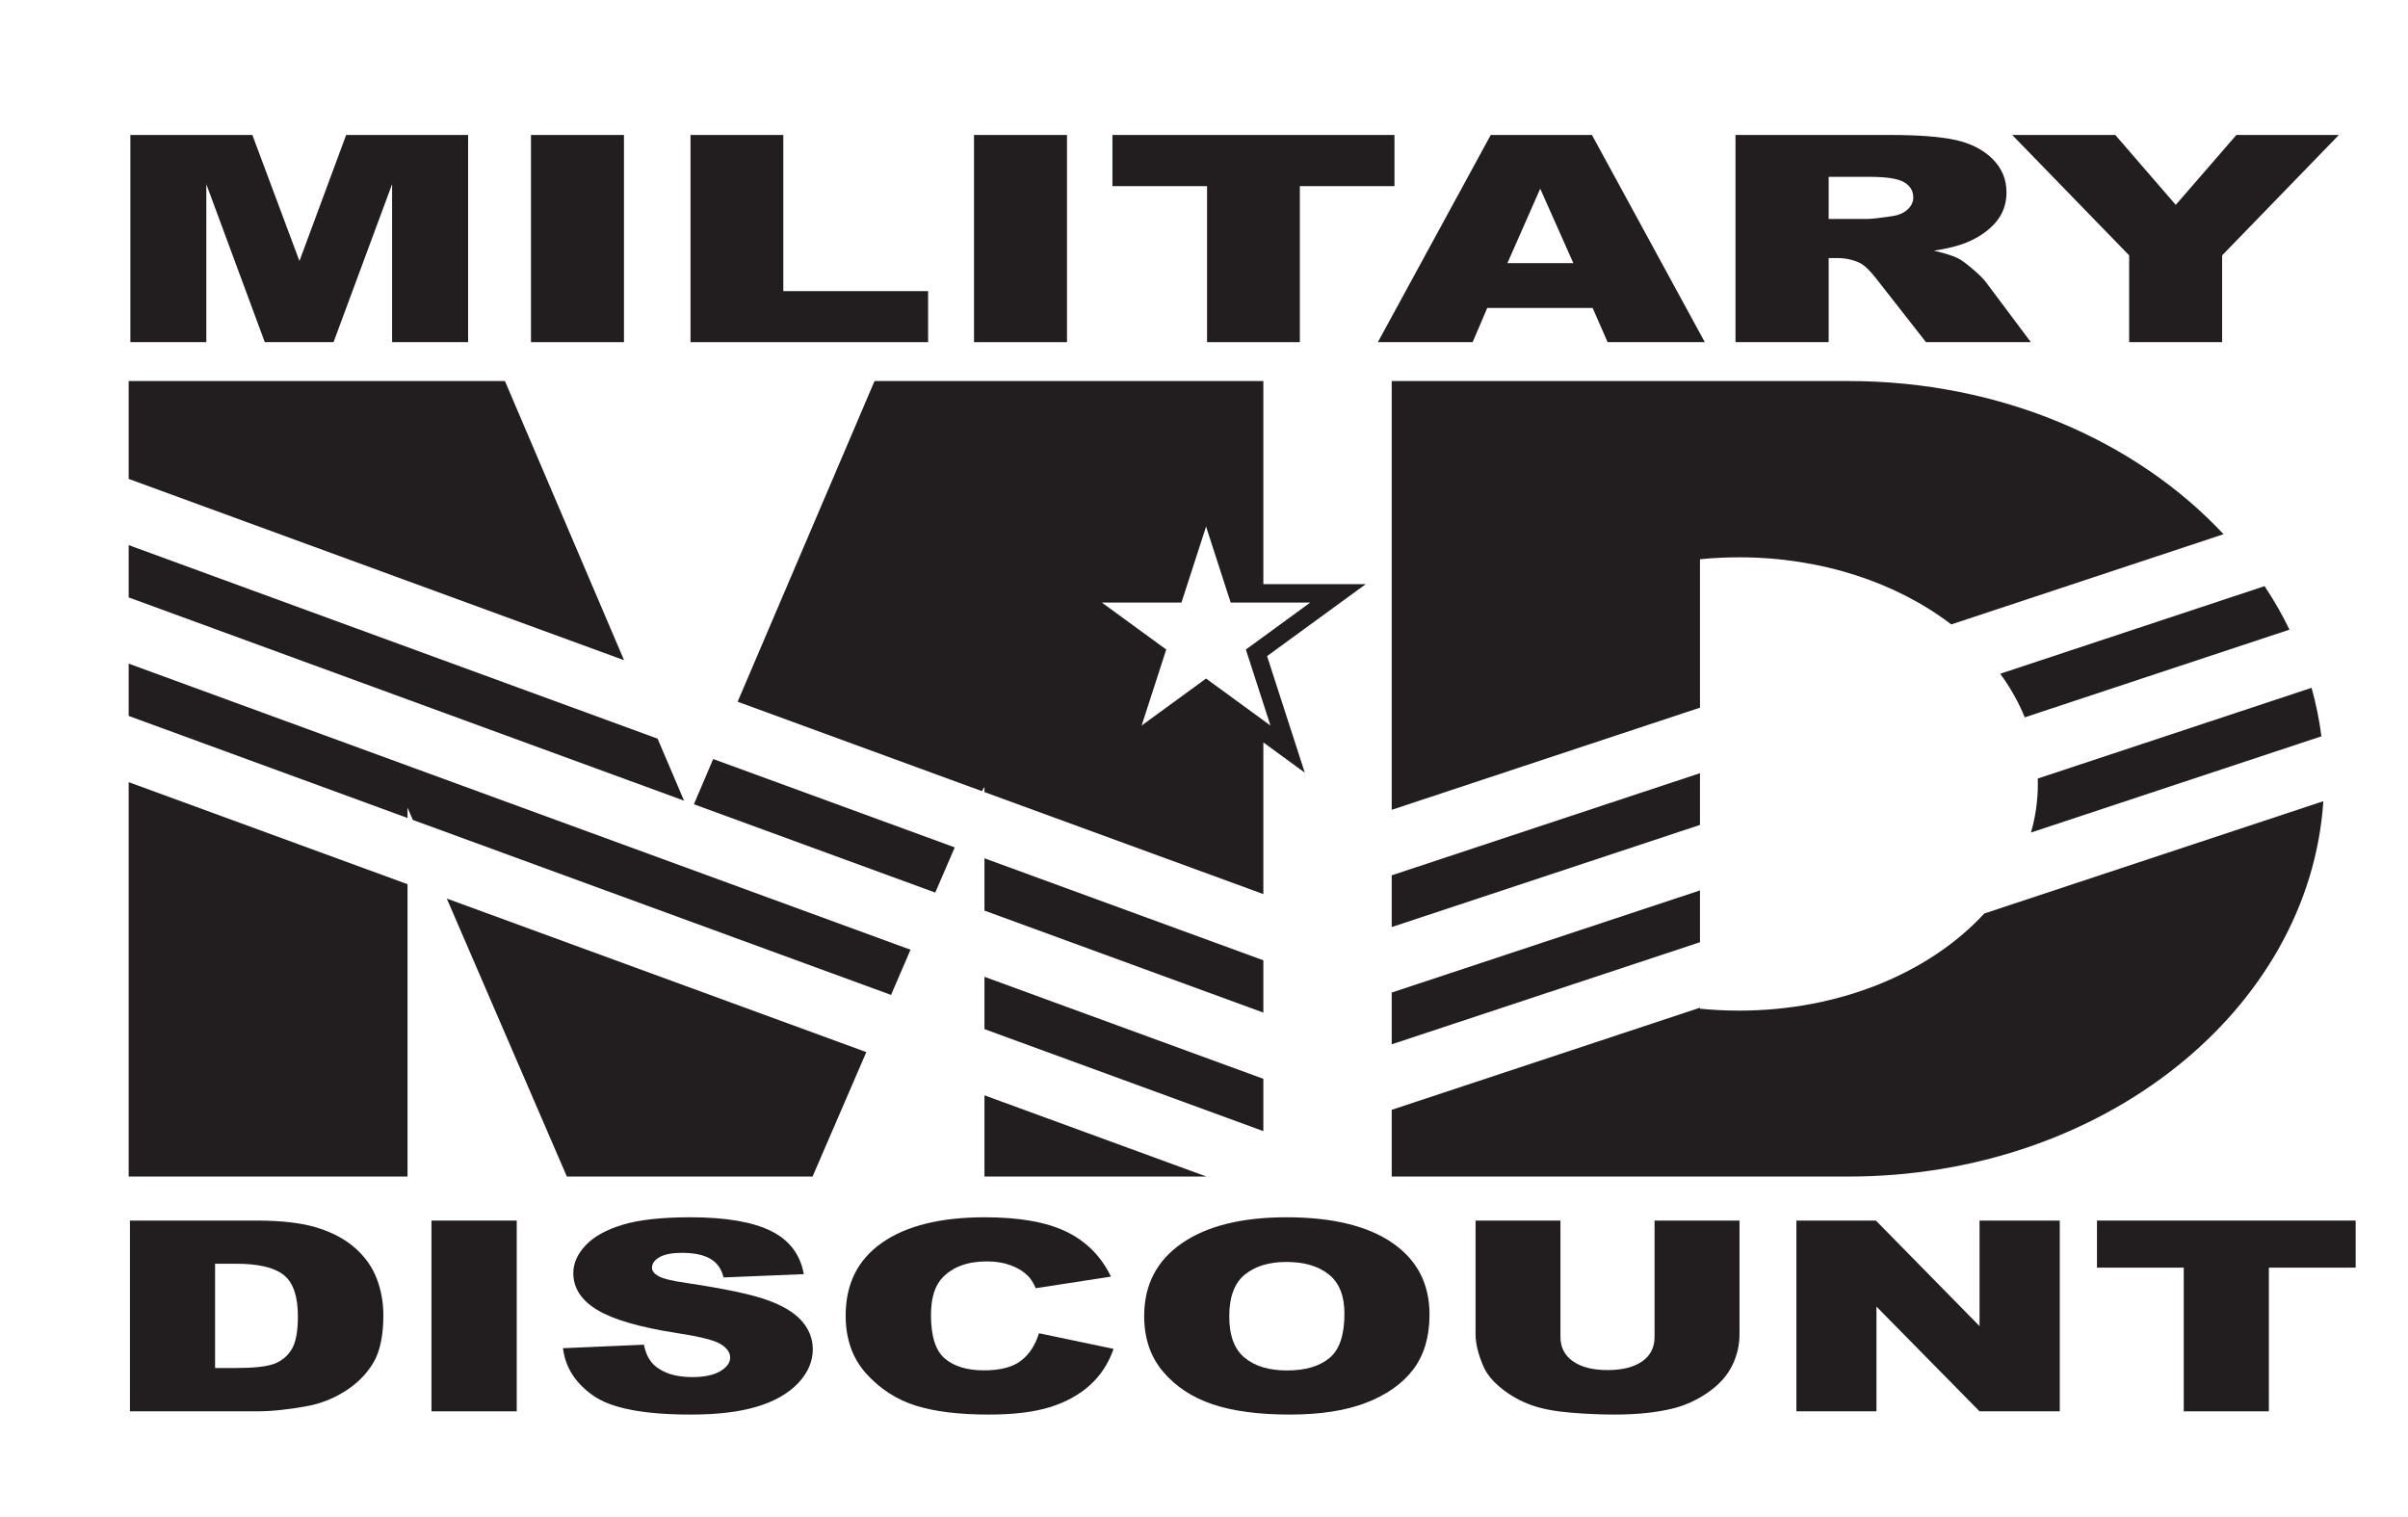 <?xml version="1.0" encoding="UTF-8"?>
<svg xmlns="http://www.w3.org/2000/svg" xmlns:xlink="http://www.w3.org/1999/xlink" width="200px" height="126px" viewBox="0 0 200 126" version="1.1">
<g id="surface1">
<path style=" stroke:none;fill-rule:nonzero;fill:rgb(13.333%,11.765%,12.157%);fill-opacity:1;" d="M 10.828 11.211 L 20.961 11.211 L 24.871 21.68 L 28.75 11.211 L 38.879 11.211 L 38.879 28.418 L 32.566 28.418 L 32.566 15.297 L 27.703 28.418 L 21.992 28.418 L 17.137 15.297 L 17.137 28.418 L 10.828 28.418 "/>
<path style=" stroke:none;fill-rule:nonzero;fill:rgb(13.333%,11.765%,12.157%);fill-opacity:1;" d="M 44.102 28.418 L 51.824 28.418 L 51.824 11.211 L 44.102 11.211 Z M 44.102 28.418 "/>
<path style=" stroke:none;fill-rule:nonzero;fill:rgb(13.333%,11.765%,12.157%);fill-opacity:1;" d="M 57.352 11.211 L 65.059 11.211 L 65.059 24.18 L 77.086 24.18 L 77.086 28.418 L 57.352 28.418 "/>
<path style=" stroke:none;fill-rule:nonzero;fill:rgb(13.333%,11.765%,12.157%);fill-opacity:1;" d="M 80.898 28.418 L 88.621 28.418 L 88.621 11.211 L 80.898 11.211 Z M 80.898 28.418 "/>
<path style=" stroke:none;fill-rule:nonzero;fill:rgb(13.333%,11.765%,12.157%);fill-opacity:1;" d="M 92.395 11.211 L 115.82 11.211 L 115.82 15.461 L 107.961 15.461 L 107.961 28.418 L 100.254 28.418 L 100.254 15.461 L 92.395 15.461 "/>
<path style=" stroke:none;fill-rule:nonzero;fill:rgb(13.333%,11.765%,12.157%);fill-opacity:1;" d="M 130.676 21.855 L 127.926 15.672 L 125.199 21.855 Z M 132.277 25.578 L 123.527 25.578 L 122.312 28.418 L 114.441 28.418 L 123.816 11.211 L 132.223 11.211 L 141.594 28.418 L 133.523 28.418 "/>
<path style=" stroke:none;fill-rule:nonzero;fill:rgb(13.333%,11.765%,12.157%);fill-opacity:1;" d="M 151.883 18.184 L 155.133 18.184 C 155.484 18.184 156.164 18.105 157.176 17.949 C 157.684 17.879 158.102 17.699 158.426 17.41 C 158.746 17.117 158.91 16.785 158.91 16.41 C 158.91 15.855 158.656 15.43 158.145 15.133 C 157.633 14.832 156.676 14.688 155.27 14.688 L 151.883 14.688 Z M 144.145 28.418 L 144.145 11.211 L 156.988 11.211 C 159.371 11.211 161.188 11.352 162.449 11.633 C 163.707 11.914 164.723 12.438 165.492 13.199 C 166.266 13.965 166.652 14.891 166.652 15.988 C 166.652 16.941 166.355 17.766 165.766 18.457 C 165.176 19.152 164.363 19.715 163.332 20.145 C 162.672 20.418 161.77 20.645 160.625 20.824 C 161.543 21.035 162.211 21.246 162.633 21.457 C 162.914 21.598 163.324 21.902 163.863 22.363 C 164.402 22.824 164.762 23.184 164.941 23.434 L 168.676 28.418 L 159.965 28.418 L 155.848 23.16 C 155.324 22.48 154.863 22.035 154.453 21.832 C 153.898 21.566 153.27 21.434 152.566 21.434 L 151.883 21.434 L 151.883 28.418 "/>
<path style=" stroke:none;fill-rule:nonzero;fill:rgb(13.333%,11.765%,12.157%);fill-opacity:1;" d="M 167.129 11.211 L 175.688 11.211 L 180.711 17.016 L 185.746 11.211 L 194.258 11.211 L 184.562 21.211 L 184.562 28.418 L 176.84 28.418 L 176.84 21.211 "/>
<path style=" stroke:none;fill-rule:nonzero;fill:rgb(13.333%,11.765%,12.157%);fill-opacity:1;" d="M 17.863 104.965 L 17.863 113.625 L 19.594 113.625 C 21.07 113.625 22.121 113.512 22.746 113.285 C 23.371 113.055 23.859 112.66 24.211 112.094 C 24.566 111.527 24.742 110.613 24.742 109.344 C 24.742 107.664 24.348 106.516 23.559 105.895 C 22.766 105.273 21.457 104.965 19.625 104.965 Z M 10.793 101.379 L 21.293 101.379 C 23.363 101.379 25.035 101.57 26.312 101.961 C 27.586 102.352 28.637 102.91 29.469 103.637 C 30.301 104.363 30.906 105.211 31.281 106.176 C 31.656 107.141 31.84 108.164 31.84 109.246 C 31.84 110.938 31.562 112.254 31.008 113.188 C 30.449 114.121 29.68 114.902 28.691 115.531 C 27.703 116.16 26.641 116.582 25.508 116.789 C 23.957 117.078 22.555 117.223 21.293 117.223 L 10.793 117.223 "/>
<path style=" stroke:none;fill-rule:nonzero;fill:rgb(13.333%,11.765%,12.157%);fill-opacity:1;" d="M 35.836 117.223 L 42.918 117.223 L 42.918 101.379 L 35.836 101.379 Z M 35.836 117.223 "/>
<path style=" stroke:none;fill-rule:nonzero;fill:rgb(13.333%,11.765%,12.157%);fill-opacity:1;" d="M 46.758 111.98 L 53.484 111.688 C 53.629 112.445 53.926 113.023 54.371 113.418 C 55.102 114.059 56.141 114.379 57.492 114.379 C 58.5 114.379 59.277 114.215 59.824 113.887 C 60.371 113.562 60.645 113.18 60.645 112.75 C 60.645 112.336 60.383 111.969 59.863 111.645 C 59.344 111.32 58.137 111.016 56.246 110.727 C 53.145 110.246 50.934 109.602 49.613 108.805 C 48.281 108.004 47.617 106.984 47.617 105.742 C 47.617 104.93 47.957 104.16 48.637 103.438 C 49.32 102.711 50.344 102.141 51.711 101.727 C 53.078 101.312 54.953 101.105 57.336 101.105 C 60.258 101.105 62.488 101.484 64.023 102.238 C 65.555 102.988 66.469 104.188 66.762 105.828 L 60.098 106.102 C 59.922 105.387 59.551 104.867 58.984 104.543 C 58.414 104.219 57.633 104.059 56.633 104.059 C 55.812 104.059 55.191 104.18 54.777 104.418 C 54.359 104.66 54.152 104.957 54.152 105.301 C 54.152 105.555 54.324 105.781 54.668 105.98 C 55 106.191 55.793 106.387 57.039 106.566 C 60.129 107.027 62.344 107.492 63.68 107.965 C 65.016 108.438 65.988 109.023 66.598 109.723 C 67.203 110.422 67.508 111.203 67.508 112.066 C 67.508 113.082 67.102 114.02 66.293 114.879 C 65.48 115.734 64.348 116.387 62.891 116.828 C 61.434 117.27 59.598 117.492 57.383 117.492 C 53.492 117.492 50.797 116.977 49.301 115.938 C 47.801 114.898 46.957 113.582 46.758 111.98 "/>
<path style=" stroke:none;fill-rule:nonzero;fill:rgb(13.333%,11.765%,12.157%);fill-opacity:1;" d="M 86.293 110.738 L 92.488 112.035 C 92.074 113.238 91.418 114.242 90.523 115.051 C 89.629 115.859 88.52 116.465 87.191 116.879 C 85.863 117.289 84.18 117.492 82.129 117.492 C 79.641 117.492 77.613 117.242 76.035 116.742 C 74.461 116.242 73.098 115.363 71.957 114.102 C 70.812 112.84 70.238 111.23 70.238 109.262 C 70.238 106.641 71.246 104.625 73.258 103.219 C 75.27 101.812 78.121 101.105 81.801 101.105 C 84.684 101.105 86.949 101.512 88.598 102.316 C 90.242 103.125 91.469 104.363 92.27 106.035 L 86.027 106.996 C 85.809 106.516 85.582 106.16 85.344 105.938 C 84.949 105.562 84.465 105.273 83.891 105.074 C 83.32 104.871 82.68 104.77 81.973 104.77 C 80.371 104.77 79.145 105.219 78.289 106.109 C 77.645 106.773 77.324 107.812 77.324 109.23 C 77.324 110.988 77.707 112.191 78.477 112.84 C 79.246 113.492 80.328 113.82 81.723 113.82 C 83.074 113.82 84.098 113.555 84.789 113.027 C 85.48 112.504 85.984 111.738 86.293 110.738 "/>
<path style=" stroke:none;fill-rule:nonzero;fill:rgb(13.333%,11.765%,12.157%);fill-opacity:1;" d="M 102.098 109.332 C 102.098 110.934 102.527 112.082 103.387 112.781 C 104.246 113.48 105.414 113.828 106.891 113.828 C 108.406 113.828 109.582 113.488 110.414 112.801 C 111.246 112.117 111.664 110.891 111.664 109.117 C 111.664 107.625 111.23 106.535 110.359 105.848 C 109.492 105.156 108.316 104.816 106.828 104.816 C 105.402 104.816 104.258 105.164 103.395 105.863 C 102.531 106.562 102.098 107.719 102.098 109.332 M 95.031 109.312 C 95.031 106.723 96.07 104.711 98.152 103.27 C 100.234 101.828 103.129 101.105 106.844 101.105 C 110.648 101.105 113.582 101.816 115.641 103.23 C 117.703 104.648 118.73 106.629 118.73 109.18 C 118.73 111.035 118.281 112.551 117.383 113.738 C 116.484 114.922 115.184 115.844 113.48 116.504 C 111.781 117.164 109.66 117.492 107.125 117.492 C 104.543 117.492 102.41 117.207 100.719 116.641 C 99.027 116.07 97.656 115.172 96.609 113.938 C 95.559 112.707 95.031 111.164 95.031 109.312 "/>
<path style=" stroke:none;fill-rule:nonzero;fill:rgb(13.333%,11.765%,12.157%);fill-opacity:1;" d="M 137.422 101.379 L 144.477 101.379 L 144.477 110.816 C 144.477 111.754 144.266 112.637 143.844 113.469 C 143.422 114.301 142.762 115.027 141.863 115.652 C 140.965 116.273 140.02 116.711 139.031 116.965 C 137.656 117.316 136.008 117.492 134.086 117.492 C 132.973 117.492 131.758 117.441 130.441 117.332 C 129.125 117.223 128.027 117.012 127.141 116.688 C 126.258 116.367 125.449 115.914 124.715 115.324 C 123.98 114.73 123.48 114.125 123.211 113.496 C 122.773 112.488 122.555 111.598 122.555 110.816 L 122.555 101.379 L 129.605 101.379 L 129.605 111.043 C 129.605 111.906 129.953 112.582 130.645 113.066 C 131.336 113.555 132.297 113.797 133.523 113.797 C 134.738 113.797 135.695 113.559 136.387 113.078 C 137.078 112.598 137.422 111.922 137.422 111.043 "/>
<path style=" stroke:none;fill-rule:nonzero;fill:rgb(13.333%,11.765%,12.157%);fill-opacity:1;" d="M 149.203 101.379 L 155.805 101.379 L 164.414 110.145 L 164.414 101.379 L 171.078 101.379 L 171.078 117.223 L 164.414 117.223 L 155.852 108.523 L 155.852 117.223 L 149.203 117.223 "/>
<path style=" stroke:none;fill-rule:nonzero;fill:rgb(13.333%,11.765%,12.157%);fill-opacity:1;" d="M 174.168 101.379 L 195.652 101.379 L 195.652 105.289 L 188.445 105.289 L 188.445 117.223 L 181.375 117.223 L 181.375 105.289 L 174.168 105.289 "/>
<path style=" stroke:none;fill-rule:nonzero;fill:rgb(13.333%,11.765%,12.157%);fill-opacity:1;" d="M 10.688 48.996 L 10.688 49.621 L 56.812 66.5 L 54.617 61.352 L 10.688 45.277 "/>
<path style=" stroke:none;fill-rule:nonzero;fill:rgb(13.333%,11.765%,12.157%);fill-opacity:1;" d="M 75.625 78.883 L 10.688 55.121 L 10.688 59.465 L 33.848 67.941 L 33.848 67.086 L 34.289 68.102 L 74.008 82.637 "/>
<path style=" stroke:none;fill-rule:nonzero;fill:rgb(13.333%,11.765%,12.157%);fill-opacity:1;" d="M 98.129 50.047 L 100.172 43.734 L 102.215 50.047 L 108.824 50.047 L 104.93 52.891 L 103.477 53.949 L 104.93 58.438 L 105.52 60.262 L 104.93 59.832 L 100.172 56.359 L 94.82 60.262 L 96.863 53.949 L 91.516 50.047 Z M 72.637 31.648 L 61.266 58.285 L 81.555 65.711 L 81.766 65.359 L 81.766 65.789 L 104.93 74.262 L 104.93 61.664 L 108.371 64.176 L 105.238 54.496 L 113.438 48.516 L 104.93 48.516 L 104.93 31.648 "/>
<path style=" stroke:none;fill-rule:nonzero;fill:rgb(13.333%,11.765%,12.157%);fill-opacity:1;" d="M 81.766 81.133 L 81.766 85.477 L 104.93 93.949 L 104.93 89.605 Z M 81.766 81.133 "/>
<path style=" stroke:none;fill-rule:nonzero;fill:rgb(13.333%,11.765%,12.157%);fill-opacity:1;" d="M 79.297 70.383 L 59.234 63.043 L 57.633 66.801 L 77.68 74.137 Z M 79.297 70.383 "/>
<path style=" stroke:none;fill-rule:nonzero;fill:rgb(13.333%,11.765%,12.157%);fill-opacity:1;" d="M 37.109 74.633 L 47.082 97.723 L 67.488 97.723 L 71.953 87.387 Z M 37.109 74.633 "/>
<path style=" stroke:none;fill-rule:nonzero;fill:rgb(13.333%,11.765%,12.157%);fill-opacity:1;" d="M 81.766 90.977 L 81.766 97.723 L 100.203 97.723 "/>
<path style=" stroke:none;fill-rule:nonzero;fill:rgb(13.333%,11.765%,12.157%);fill-opacity:1;" d="M 81.766 71.289 L 81.766 75.633 L 104.93 84.105 L 104.93 79.762 Z M 81.766 71.289 "/>
<path style=" stroke:none;fill-rule:nonzero;fill:rgb(13.333%,11.765%,12.157%);fill-opacity:1;" d="M 10.688 64.965 L 10.688 97.723 L 33.848 97.723 L 33.848 73.441 Z M 10.688 64.965 "/>
<path style=" stroke:none;fill-rule:nonzero;fill:rgb(13.333%,11.765%,12.157%);fill-opacity:1;" d="M 10.688 31.648 L 10.688 39.777 L 51.832 54.836 L 41.938 31.648 "/>
<path style=" stroke:none;fill-rule:nonzero;fill:rgb(13.333%,11.765%,12.157%);fill-opacity:1;" d="M 141.195 64.219 L 115.59 72.703 L 115.59 77 L 141.195 68.516 Z M 141.195 64.219 "/>
<path style=" stroke:none;fill-rule:nonzero;fill:rgb(13.333%,11.765%,12.157%);fill-opacity:1;" d="M 169.258 65.117 C 169.258 66.5 169.059 67.848 168.688 69.148 L 192.809 61.156 C 192.633 59.789 192.359 58.445 191.992 57.129 L 169.25 64.664 C 169.258 64.812 169.258 64.965 169.258 65.117 "/>
<path style=" stroke:none;fill-rule:nonzero;fill:rgb(13.333%,11.765%,12.157%);fill-opacity:1;" d="M 141.195 73.957 L 115.59 82.441 L 115.59 86.738 L 141.195 78.258 Z M 141.195 73.957 "/>
<path style=" stroke:none;fill-rule:nonzero;fill:rgb(13.333%,11.765%,12.157%);fill-opacity:1;" d="M 141.195 58.777 L 141.195 46.449 C 142.258 46.344 143.344 46.289 144.445 46.289 C 151.336 46.289 157.57 48.422 162.066 51.863 L 184.68 44.371 C 177.445 36.629 166.176 31.648 153.512 31.648 L 115.59 31.648 L 115.59 67.262 "/>
<path style=" stroke:none;fill-rule:nonzero;fill:rgb(13.333%,11.765%,12.157%);fill-opacity:1;" d="M 164.805 75.875 C 160.32 80.75 152.875 83.941 144.445 83.941 C 143.344 83.941 142.258 83.887 141.195 83.781 L 141.195 83.699 L 115.59 92.18 L 115.59 97.723 L 153.512 97.723 C 174.594 97.723 191.812 83.926 192.969 66.547 "/>
<path style=" stroke:none;fill-rule:nonzero;fill:rgb(13.333%,11.765%,12.157%);fill-opacity:1;" d="M 168.168 59.582 L 190.156 52.297 C 189.555 51.055 188.863 49.848 188.09 48.684 L 166.129 55.961 C 166.969 57.098 167.652 58.312 168.168 59.582 "/>
</g>
</svg>
